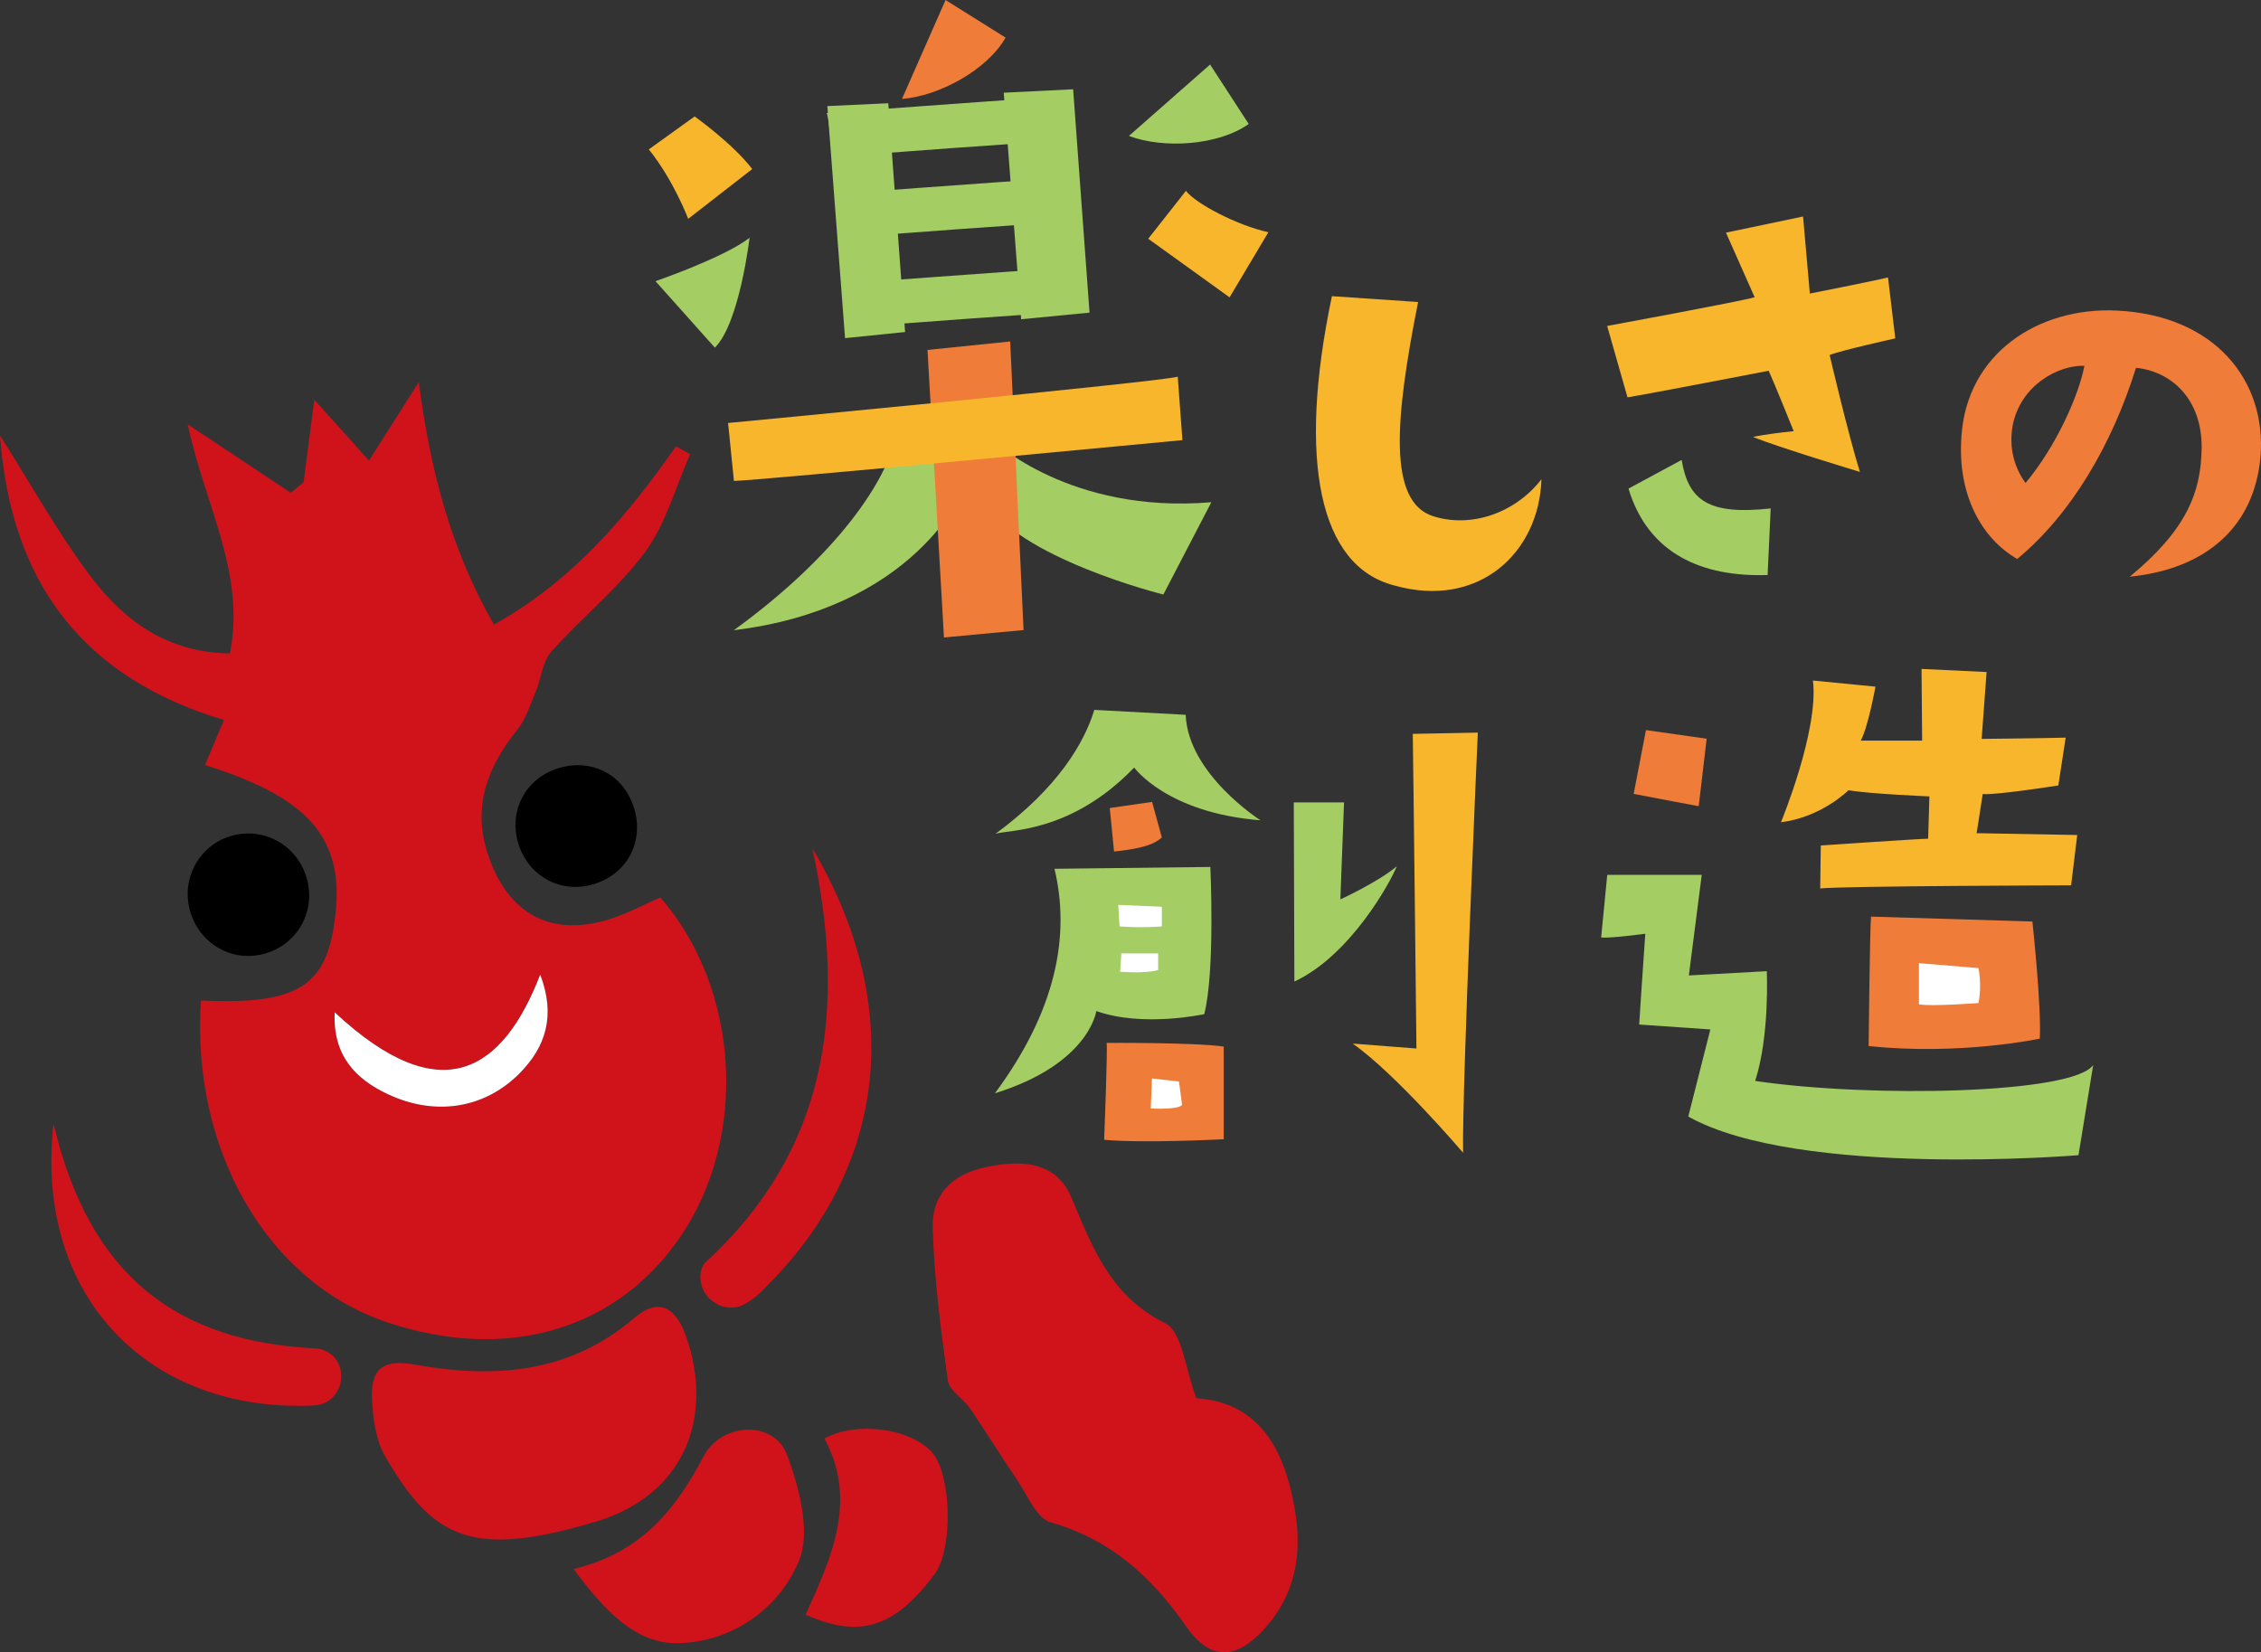 <svg xmlns="http://www.w3.org/2000/svg" id="_&#x30EC;&#x30A4;&#x30E4;&#x30FC;_2" data-name="&#x30EC;&#x30A4;&#x30E4;&#x30FC; 2" viewBox="0 0 270.42 197.65"><rect x="0" y="0" width="270.42" height="197.65" fill="#333333" stroke="none"/><defs><style>      .cls-1 {        fill: #000;      }      .cls-1, .cls-2, .cls-3, .cls-4, .cls-5, .cls-6 {        stroke-width: 0px;      }      .cls-2 {        fill: #ef7c39;      }      .cls-3 {        fill: #a4cd64;      }      .cls-4 {        fill: #d0121b;      }      .cls-5 {        fill: #f8b62d;      }      .cls-6 {        fill: #fff;      }    </style></defs><g id="_&#x30EC;&#x30A4;&#x30E4;&#x30FC;_1-2" data-name="&#x30EC;&#x30A4;&#x30E4;&#x30FC; 1"><g><g><path class="cls-4" d="M24.04,119.69c11.06.51,14.69-1.52,15.86-8.71,1.68-10.25-2.32-15.36-15.38-19.46.7-1.67,1.39-3.32,2.26-5.39C10.01,81.1,1.29,69.81,0,52.09c3.75,5.91,6.89,11.6,10.75,16.75,3.96,5.28,9.08,9.21,16.74,9.33,1.93-9.58-2.97-17.65-5.04-27.41,4.55,3.03,8.44,5.61,12.33,8.19.51-.42,1.02-.84,1.53-1.26.39-3.02.78-6.04,1.28-9.88,2.29,2.55,4.28,4.76,6.54,7.29,1.93-3.04,3.66-5.77,5.96-9.39,1.4,10.76,3.88,20.08,8.99,29.01,9.51-5.31,15.92-13.01,21.77-21.32.56.31,1.13.62,1.69.93-1.74,3.93-2.89,8.3-5.37,11.68-3.21,4.37-7.61,7.86-11.24,11.95-1.06,1.2-1.19,3.19-1.85,4.77-.65,1.56-1.18,3.27-2.21,4.56-3.54,4.43-5.4,9.15-3.54,14.84,2.43,7.44,7.9,10.21,15.25,7.6,1.86-.66,3.63-1.59,5.4-2.38,9.52,10.96,10.53,28.66,2.4,40.59-7.62,11.19-20.83,15.04-35.11,10.23-14.25-4.79-23.42-20.5-22.24-38.5ZM40.02,121.09c-.23,5.12,2.44,7.95,6.35,9.79,5.65,2.66,11.51,1.73,15.68-2.41,3.27-3.24,4.41-7.03,2.55-11.89-4.4,11.4-11.71,16.52-24.59,4.5Z"></path><path class="cls-4" d="M143.09,167.27c6.39.4,9.66,4.59,11.2,10.6,1.67,6.48,1.37,12.6-3.7,17.63-3.18,3.15-6.09,2.86-8.71-.92-4.1-5.91-9.04-10.43-16.23-12.47-1.69-.48-2.78-3.28-4.02-5.1-1.91-2.8-3.68-5.7-5.59-8.5-.82-1.2-2.51-2.16-2.68-3.39-.85-6.06-1.62-12.16-1.81-18.26-.11-3.84,2.18-6.33,6.27-7.22,4.33-.93,8.49-.73,10.31,3.59,2.55,6.04,4.66,11.79,11.24,15.07,2.04,1.02,2.37,5.45,3.72,8.96Z"></path><path class="cls-4" d="M70.42,182.28c-13.93,3.97-18.61,1.87-24.36-8.07-1.1-1.89-1.42-4.39-1.56-6.65-.21-3.36.87-5.08,5.03-4.33,9.4,1.69,18.49,1.15,26.31-5.55,2.84-2.44,4.95-1.46,6.23,2.22,3.34,9.57-.1,19.35-11.66,22.37Z"></path><path class="cls-4" d="M68.6,187.7c8.31-2.01,12.32-7.36,15.58-13.53,2.11-4,8.4-4.33,9.96-.11,1.45,3.94,2.85,9.14,1.43,12.63-2.35,5.75-8.05,9.75-14.47,9.88-5.02.1-8.77-3.83-12.49-8.87Z"></path><path class="cls-4" d="M96.35,193.16c3.06-6.77,6.28-13.64,2.25-21.08,3.91-2.13,10.38-1.19,12.9,1.7,2.33,2.68,2.5,11.59.27,14.55-4.79,6.37-8.9,7.72-15.42,4.83Z"></path><path class="cls-4" d="M97.17,101.49c10.92,18.5,8.97,37.31-4.64,51.51-1.22,1.27-2.55,2.77-4.12,3.28-.21.07-.43.11-.66.13-2.47.21-4.53-2.14-3.86-4.52.1-.36.25-.66.49-.87,14.58-13.4,16.97-30.08,12.79-49.52Z"></path><path class="cls-1" d="M27.93,99.92c3.94-.96,7.82,1.41,8.82,5.37.99,3.96-1.33,7.84-5.28,8.84-3.91.99-7.77-1.36-8.79-5.35-1.01-3.93,1.36-7.91,5.26-8.86Z"></path><path class="cls-1" d="M66.75,91.91c3.99-1.25,7.82.74,9.07,4.71,1.25,3.98-.74,7.85-4.69,9.11-3.91,1.25-7.85-.8-9.11-4.73-1.25-3.92.79-7.86,4.72-9.09Z"></path><path class="cls-4" d="M6.39,134.38c4.36,18.62,15.11,26.13,31.4,26.93.31.02.63.09.94.21,2.97,1.14,2.68,5.59-.37,6.48-.26.07-.51.12-.77.13-19.72.94-33.53-13-31.19-33.75Z"></path><path class="cls-6" d="M40.02,121.09c12.88,12.02,20.18,6.9,24.59-4.5,1.86,4.85.71,8.65-2.55,11.89-4.17,4.14-10.03,5.07-15.68,2.41-3.92-1.84-6.59-4.68-6.35-9.79Z"></path></g><path class="cls-3" d="M78.39,33.64s8.26-2.84,11.26-5.2c0,0-1.2,10.24-4.15,13.15l-7.1-7.95Z"></path><path class="cls-5" d="M89.97,20.22l-7.66,5.96s-1.74-4.62-4.71-8.31l5.48-3.94s4.52,3.21,6.89,6.29Z"></path><path class="cls-3" d="M99.89,23.21s21.42-1.57,23.62-1.7l.39,5.26s-16.88,1.13-23.38,1.76c0,0-.25-4.5-.63-5.32Z"></path><path class="cls-3" d="M98.87,13.53s21.42-1.57,23.62-1.7l.39,5.26s-16.88,1.13-23.38,1.76c0,0-.25-4.5-.63-5.32Z"></path><path class="cls-3" d="M144.73,7.72l4.62,7.11c-3.63,2.59-10.21,2.99-14.33,1.43l9.71-8.54Z"></path><path class="cls-2" d="M113.09,0l7.18,4.5c-2.2,3.88-8,7.01-12.39,7.33l5.21-11.83Z"></path><path class="cls-5" d="M151.7,27.78l-4.64,7.79-9.73-7.01,4.51-5.73c1.13,1.5,6.08,4.12,9.86,4.95Z"></path><path class="cls-5" d="M169.61,36.12c-2.78,13.98-3.64,23.91,1.8,25.63,4.58,1.46,9.84-.4,12.95-4.42-.27,8.79-7.52,15.57-17.62,12.7-8.95-2.29-11.58-14.91-7.44-34.6l10.32.7Z"></path><path class="cls-5" d="M222.44,56.45s-9.91-2.99-12.77-4.18c0,0,1.18-.31,4.86-.69,0,0-2.31-5.73-2.99-7.23,0,0-14.46,2.8-16.89,3.18l-2.43-8.54s15.64-2.87,17.64-3.43l-3.43-7.73,9.22-1.93.81,9.22s7.6-1.5,9.35-1.93l.87,7.29s-6.48,1.43-7.85,1.99c0,0,2.18,9.35,3.61,13.96Z"></path><path class="cls-3" d="M211.78,60.81l-.37,7.98c-7.79.25-14.27-2.49-16.64-10.34l6.36-3.43c.81,4.92,3.3,6.61,10.66,5.8Z"></path><path class="cls-2" d="M263.32,53.6c.06-5.8-3.55-9.16-7.85-9.6-2.87,9.22-7.79,17.57-14.21,22.87-4.3-2.49-7.17-7.73-6.67-14.64.62-9.91,9.16-15.52,18.57-15.08,11.78.56,17.95,8.41,17.2,17.51-.75,8.35-6.48,13.4-15.64,14.33,6.73-5.55,8.54-10.03,8.6-15.39ZM249.3,43.76c-2.99-.12-7.67,2.24-8.6,7.23-.44,2.68.25,4.99,1.56,6.79,3.68-4.42,6.36-10.47,7.04-14.02Z"></path><path class="cls-3" d="M119,130.78c7.34-9.91,9.02-18.86,7.12-26.85l18.64-.22s.59,12.47-.73,17.61c0,0-7.34,1.61-12.91-.37,0,0-.81,6.31-12.11,9.83Z"></path><path class="cls-3" d="M150.77,98.13c-11.23-.88-15.12-6.31-15.12-6.31-7.56,7.85-14.97,7.41-16.58,7.92,7.48-5.5,10.64-10.93,11.81-14.82l10.93.59c.29,7.12,8.95,12.62,8.95,12.62Z"></path><path class="cls-2" d="M146.37,136.28s-9.47.51-14.31.07c0,0,.44-11.15.29-11.59,0,0,10.64-.07,14.01.44v11.08Z"></path><path class="cls-2" d="M138.96,100.18c-.88.81-2.27,1.32-5.72,1.69l-.51-5.21,5.06-.73,1.17,4.26Z"></path><path class="cls-6" d="M133.75,108.25l.15,2.57c2.79.22,5.06,0,5.06,0v-2.35l-5.21-.22Z"></path><path class="cls-6" d="M138.52,116.03v-1.98h-4.4l-.15,2.2c3.6.22,4.55-.22,4.55-.22Z"></path><path class="cls-6" d="M141.38,132.17l-.37-2.79-3.23-.37-.15,3.6c3.6.15,3.74-.44,3.74-.44Z"></path><path class="cls-3" d="M160.75,96l-.44,11.59s4.48-2.05,6.75-3.96c-.73,1.83-5.5,10.64-12.25,13.79l-.07-21.43h6.02Z"></path><path class="cls-5" d="M176.75,87.64s-1.91,42.63-1.76,50.26c0,0-8.07-9.47-13.21-13.06l7.63.59s-.37-33.75-.44-37.64l7.78-.15Z"></path><path class="cls-3" d="M191.5,112.14l.73-7.48h11.3l-1.54,12.03,9.32-.51s.37,7.7-1.39,13.13c13.94,2.05,38.08,1.54,40.43-1.91l-1.76,10.79s-33.46,2.79-46.67-4.62l2.64-10.42-8.51-.59s.59-9.1.73-10.86c0,0-4.4.59-5.28.44Z"></path><path class="cls-2" d="M196.86,87.34l7.26,1.03-.95,8.07s-5.14-.95-7.78-1.47l1.47-7.63Z"></path><path class="cls-5" d="M237.14,94.97l-.73,4.7,12.03.22-.73,6.02s-27.07.07-30.01.37l.07-5.14s11.96-.81,12.84-.81l.15-5.06s-7.04-.29-9.68-.73c0,0-3.23,3.23-8.07,3.82,0,0,4.55-11.01,3.82-16.95l7.48.73s-.88,4.84-1.76,6.46h7.34l-.07-8.58,7.78.37-.59,8s7.12-.07,10.05-.15l-.88,5.72s-7.41,1.17-9.02,1.03Z"></path><path class="cls-2" d="M223.78,109.65l19.3.59s1.1,10.2.88,14.01c0,0-9.61,2.05-20.47.88,0,0,.15-14.31.29-15.48Z"></path><path class="cls-6" d="M229.51,120.14c1.39.29,7.12-.15,7.12-.15.44-2.2,0-4.18,0-4.18l-7.12-.59v4.92Z"></path><path class="cls-3" d="M118.77,52.69s9.2,8.82,26.11,7.39l-5.74,11.04s-17.65-4.38-21.55-11.54l1.18-6.88Z"></path><path class="cls-3" d="M116.77,54.45c-.93,5.38-8.27,18.42-29,20.94,12.71-9.23,18.36-18.17,19.33-23.11l9.68,2.17Z"></path><polygon class="cls-2" points="112.9 76.26 110.93 41.86 120.82 40.85 122.42 75.37 112.9 76.26"></polygon><path class="cls-5" d="M87.78,57.53l-.7-6.93s51.97-4.94,53.78-5.54l.56,7.59s-51.69,4.92-53.65,4.88Z"></path><path class="cls-3" d="M100.92,33.93s21.42-1.57,23.62-1.7l.39,5.26s-16.88,1.13-23.38,1.76c0,0-.25-4.5-.63-5.32Z"></path><polygon class="cls-3" points="120.05 11.09 128.35 10.68 130.31 37.4 122.13 38.19 120.05 11.09"></polygon><polygon class="cls-3" points="98.95 12.69 106.24 12.35 108.25 39.72 101.07 40.45 98.95 12.69"></polygon></g></g></svg>